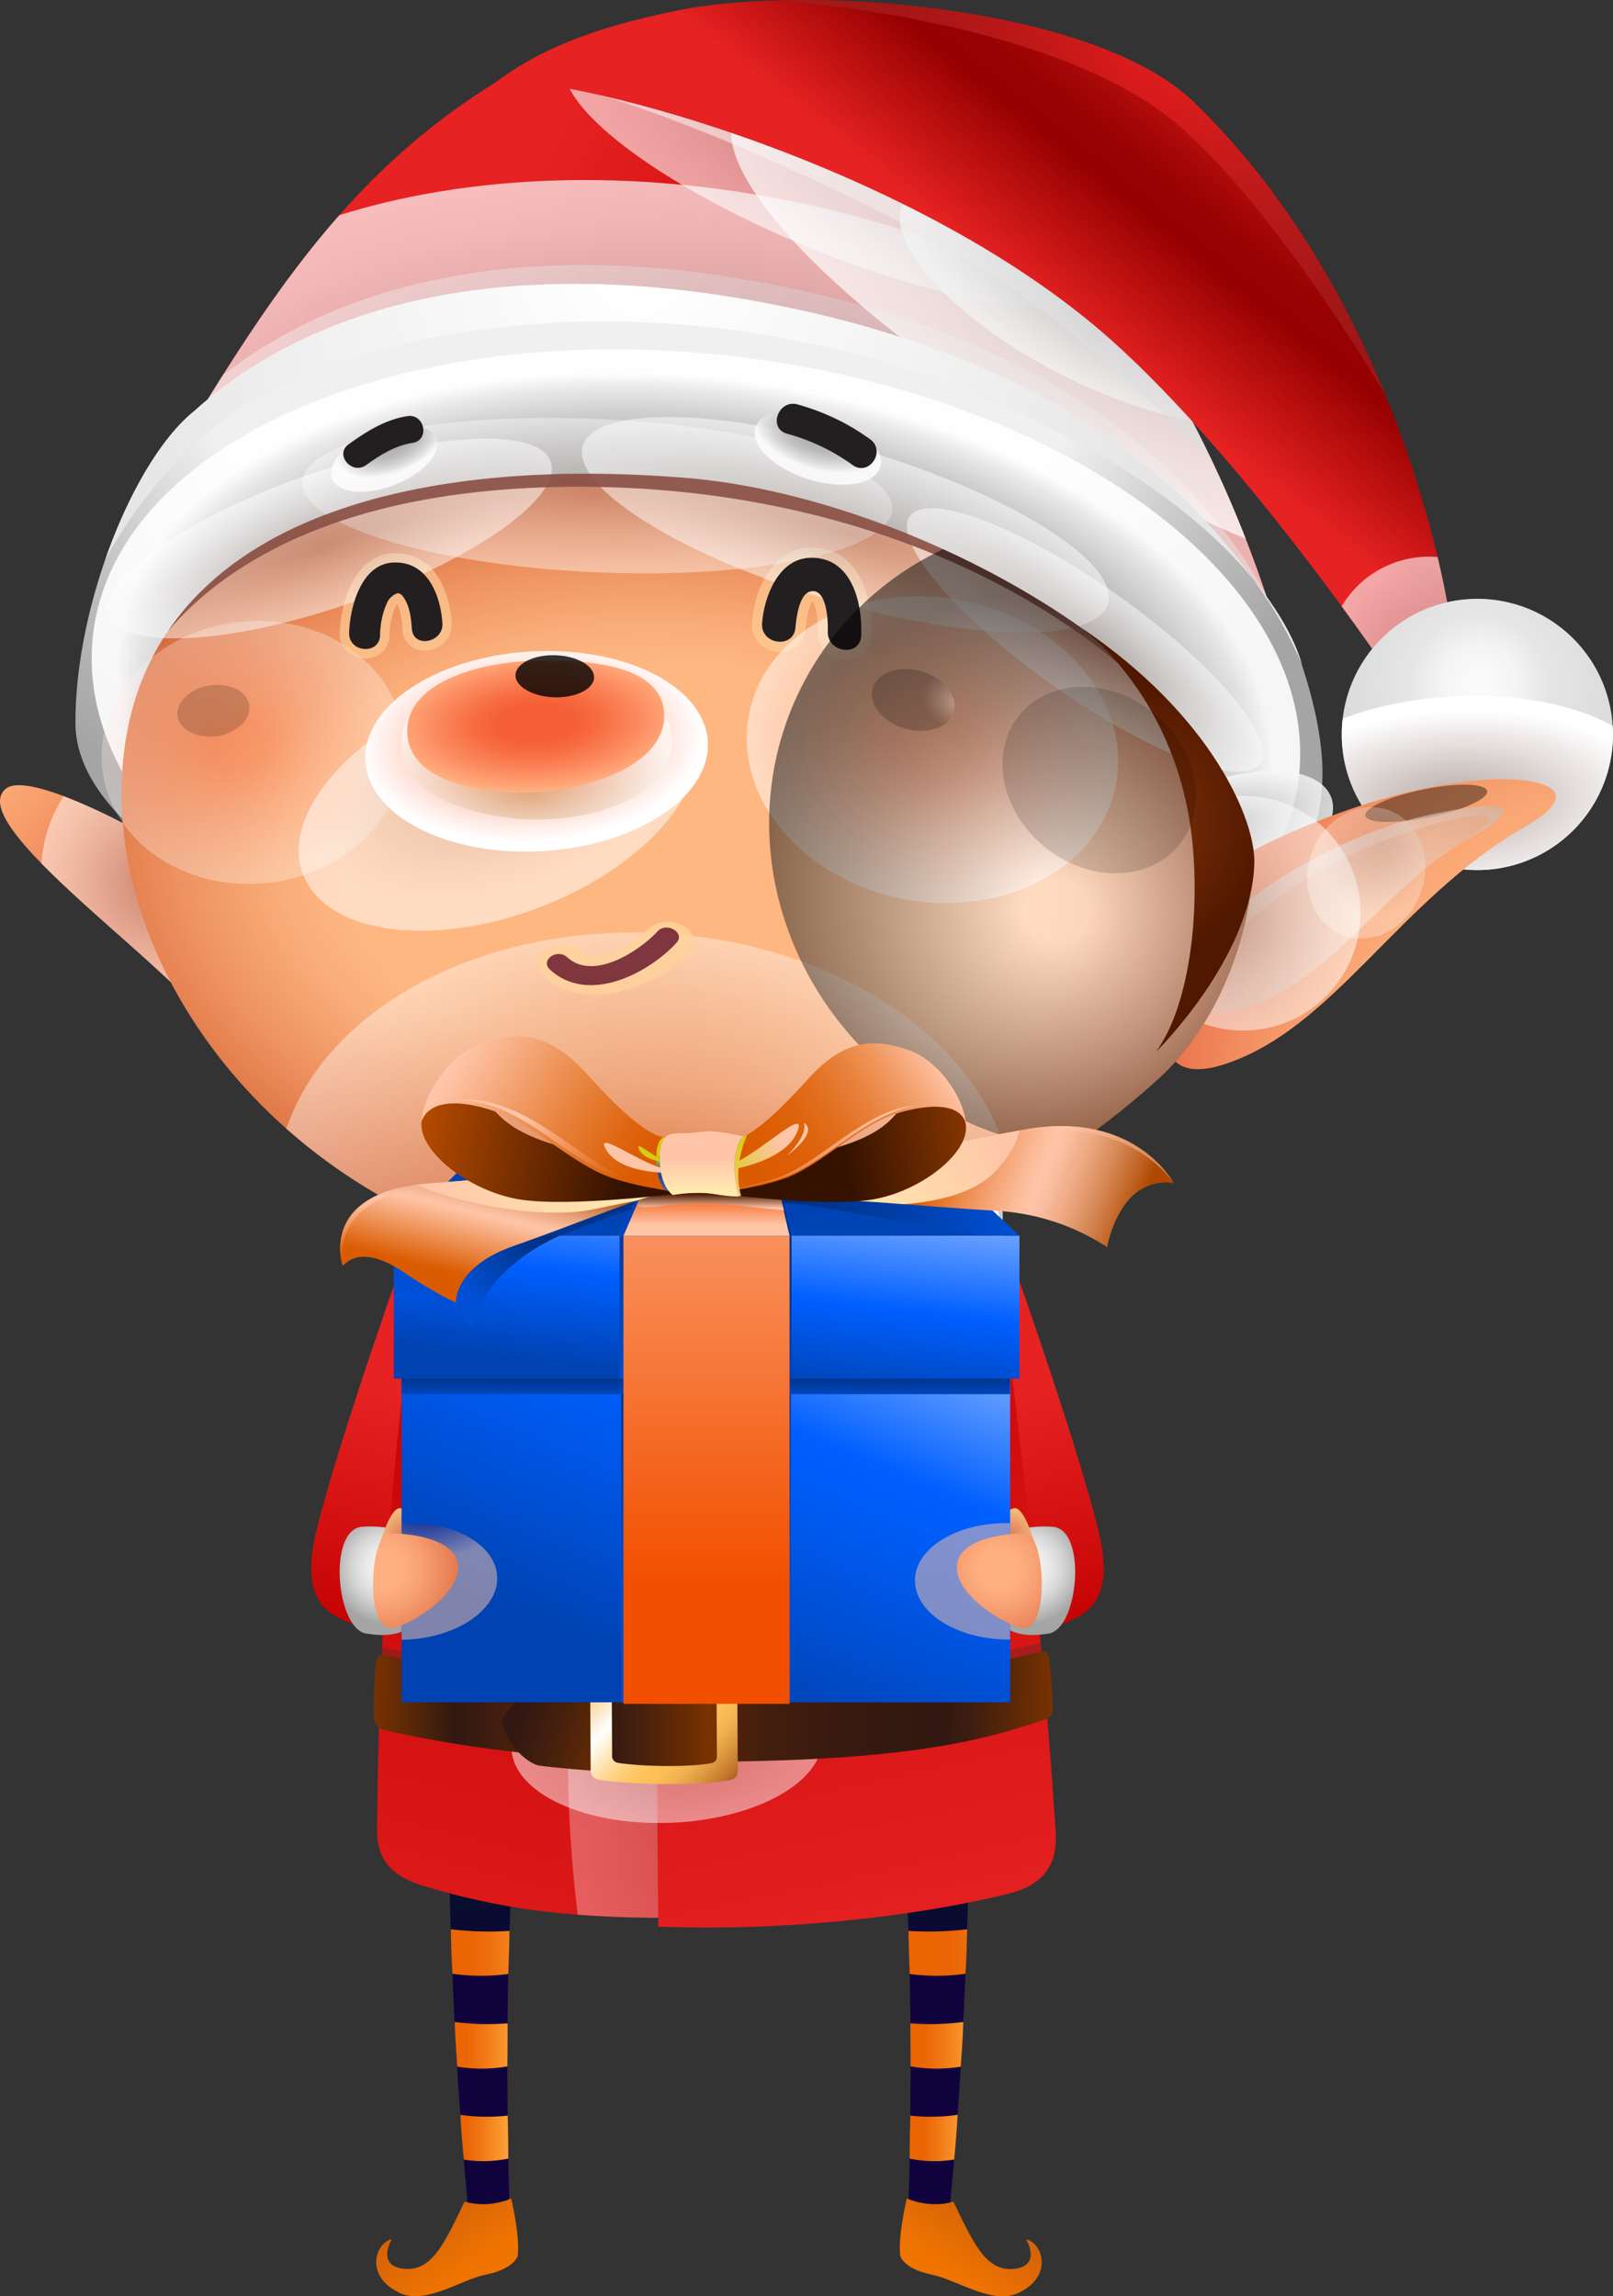 <svg xmlns="http://www.w3.org/2000/svg" xmlns:xlink="http://www.w3.org/1999/xlink" viewBox="0 0 595.4 847.49"><rect x="0" y="0" width="595.4" height="847.49" fill="#333333" stroke="none"/><defs><style>.cls-1{isolation:isolate;}.cls-2{fill:url(#linear-gradient);}.cls-3{fill:url(#linear-gradient-2);}.cls-4{fill:url(#linear-gradient-3);}.cls-5{fill:url(#linear-gradient-4);}.cls-6{fill:url(#linear-gradient-5);}.cls-7{fill:url(#linear-gradient-6);}.cls-8{fill:url(#linear-gradient-7);}.cls-9{fill:url(#linear-gradient-8);}.cls-10{fill:url(#linear-gradient-9);}.cls-11{fill:url(#linear-gradient-10);}.cls-12{fill:url(#linear-gradient-11);}.cls-13{fill:url(#linear-gradient-12);}.cls-14{fill:url(#radial-gradient);}.cls-15,.cls-19,.cls-29,.cls-42{opacity:0.7;}.cls-100,.cls-103,.cls-106,.cls-107,.cls-108,.cls-112,.cls-113,.cls-116,.cls-15,.cls-16,.cls-17,.cls-18,.cls-19,.cls-20,.cls-23,.cls-24,.cls-26,.cls-28,.cls-33,.cls-34,.cls-35,.cls-36,.cls-37,.cls-39,.cls-41,.cls-42,.cls-43,.cls-44,.cls-45,.cls-46,.cls-48,.cls-49,.cls-55,.cls-57,.cls-58,.cls-59,.cls-60,.cls-61,.cls-62,.cls-63,.cls-65,.cls-66,.cls-67,.cls-76,.cls-77,.cls-78,.cls-84,.cls-85,.cls-87,.cls-88,.cls-89,.cls-90,.cls-92,.cls-93,.cls-95,.cls-97{mix-blend-mode:multiply;}.cls-15{fill:url(#radial-gradient-2);}.cls-16,.cls-32,.cls-33,.cls-58,.cls-59{opacity:0.4;}.cls-16{fill:url(#radial-gradient-3);}.cls-17,.cls-26,.cls-44,.cls-46,.cls-56{opacity:0.6;}.cls-17{fill:url(#radial-gradient-4);}.cls-18,.cls-24,.cls-69,.cls-75,.cls-76,.cls-77,.cls-78{opacity:0.8;}.cls-18{fill:url(#radial-gradient-5);}.cls-19{fill:url(#radial-gradient-6);}.cls-20,.cls-35,.cls-36,.cls-43,.cls-45,.cls-49,.cls-57,.cls-60,.cls-61,.cls-62,.cls-65,.cls-67,.cls-70,.cls-87,.cls-88{opacity:0.5;}.cls-20{fill:url(#radial-gradient-7);}.cls-21{fill:url(#radial-gradient-8);}.cls-22{fill:url(#radial-gradient-9);}.cls-23,.cls-63{opacity:0.9;}.cls-23{fill:url(#radial-gradient-10);}.cls-24{fill:url(#radial-gradient-11);}.cls-25{fill:url(#linear-gradient-13);}.cls-26{fill:url(#radial-gradient-12);}.cls-27{fill:url(#radial-gradient-13);}.cls-28{fill:url(#radial-gradient-14);}.cls-29{fill:url(#radial-gradient-15);}.cls-30{fill:url(#radial-gradient-16);}.cls-31{fill:url(#radial-gradient-17);}.cls-32,.cls-69,.cls-70,.cls-72,.cls-73,.cls-74{mix-blend-mode:screen;}.cls-32{fill:url(#radial-gradient-18);}.cls-33{fill:url(#radial-gradient-19);}.cls-34,.cls-37,.cls-39,.cls-41,.cls-55{opacity:0.3;}.cls-34{fill:url(#radial-gradient-20);}.cls-35{fill:url(#radial-gradient-21);}.cls-36{fill:url(#radial-gradient-22);}.cls-37{fill:url(#radial-gradient-23);}.cls-38{fill:url(#linear-gradient-14);}.cls-39{fill:url(#radial-gradient-24);}.cls-40{fill:url(#linear-gradient-15);}.cls-41{fill:#303030;}.cls-42{fill:url(#radial-gradient-25);}.cls-43{fill:url(#radial-gradient-26);}.cls-44{fill:url(#radial-gradient-27);}.cls-45{fill:url(#radial-gradient-28);}.cls-46{fill:url(#radial-gradient-29);}.cls-47{fill:url(#radial-gradient-30);}.cls-48{fill:url(#radial-gradient-31);}.cls-49{fill:url(#radial-gradient-32);}.cls-50{fill:url(#radial-gradient-33);}.cls-51{fill:url(#linear-gradient-16);}.cls-52{fill:url(#linear-gradient-17);}.cls-53{fill:url(#linear-gradient-18);}.cls-54{fill:url(#linear-gradient-19);}.cls-55{fill:url(#radial-gradient-34);}.cls-56,.cls-75{fill:#ffd29b;}.cls-57{fill:url(#radial-gradient-35);}.cls-58{fill:url(#radial-gradient-36);}.cls-59{fill:url(#radial-gradient-37);}.cls-60{fill:url(#radial-gradient-38);}.cls-61{fill:url(#radial-gradient-39);}.cls-62{fill:url(#radial-gradient-40);}.cls-63{fill:#895046;}.cls-64{fill:#231f20;}.cls-65{fill:url(#radial-gradient-41);}.cls-66{fill:url(#radial-gradient-42);}.cls-67{fill:url(#radial-gradient-43);}.cls-68{fill:url(#radial-gradient-44);}.cls-69{fill:url(#radial-gradient-45);}.cls-70{fill:url(#radial-gradient-46);}.cls-71{fill:url(#radial-gradient-47);}.cls-72{opacity:0.2;fill:url(#radial-gradient-48);}.cls-73{opacity:0.15;fill:url(#radial-gradient-49);}.cls-74{opacity:0.17;fill:url(#radial-gradient-50);}.cls-76{fill:#5f1026;}.cls-77{fill:url(#radial-gradient-51);}.cls-78{fill:url(#radial-gradient-52);}.cls-79{fill:url(#radial-gradient-53);}.cls-80{fill:url(#radial-gradient-54);}.cls-81{fill:url(#radial-gradient-55);}.cls-82{fill:url(#radial-gradient-56);}.cls-83{fill:url(#linear-gradient-20);}.cls-84{fill:url(#linear-gradient-21);}.cls-85{fill:url(#linear-gradient-22);}.cls-86{fill:url(#linear-gradient-23);}.cls-87{fill:url(#radial-gradient-57);}.cls-88{fill:url(#radial-gradient-58);}.cls-89{fill:url(#linear-gradient-24);}.cls-90{fill:url(#linear-gradient-25);}.cls-91{fill:url(#linear-gradient-26);}.cls-92{fill:url(#linear-gradient-27);}.cls-93{fill:url(#linear-gradient-28);}.cls-94{fill:url(#linear-gradient-29);}.cls-95{fill:url(#linear-gradient-30);}.cls-96{fill:url(#linear-gradient-31);}.cls-97{fill:url(#linear-gradient-32);}.cls-98{fill:url(#linear-gradient-33);}.cls-99{fill:url(#linear-gradient-34);}.cls-100{fill:url(#linear-gradient-35);}.cls-101{fill:url(#linear-gradient-36);}.cls-102{fill:url(#linear-gradient-37);}.cls-103{fill:url(#linear-gradient-38);}.cls-104{fill:url(#linear-gradient-39);}.cls-105{fill:url(#linear-gradient-40);}.cls-106{fill:url(#linear-gradient-41);}.cls-107{fill:url(#linear-gradient-42);}.cls-108{fill:url(#linear-gradient-43);}.cls-109{fill:url(#linear-gradient-44);}.cls-110{fill:url(#linear-gradient-45);}.cls-111{fill:url(#linear-gradient-46);}.cls-112{fill:url(#linear-gradient-47);}.cls-113{fill:url(#linear-gradient-48);}.cls-114{fill:url(#linear-gradient-49);}.cls-115{fill:url(#linear-gradient-50);}.cls-116{fill:url(#linear-gradient-51);}.cls-117{fill:url(#linear-gradient-52);}.cls-118{fill:url(#linear-gradient-53);}.cls-119{fill:url(#radial-gradient-59);}.cls-120{fill:url(#radial-gradient-60);}</style><linearGradient id="linear-gradient" x1="687.12" y1="752.62" x2="663.3" y2="660.85" gradientUnits="userSpaceOnUse"><stop offset="0" stop-color="#c20000"/><stop offset="0.34" stop-color="#d00d0d"/><stop offset="1" stop-color="#e62222"/></linearGradient><linearGradient id="linear-gradient-2" x1="9392.36" y1="752.62" x2="9368.53" y2="660.85" gradientTransform="matrix(-1, 0, 0, 1, 9799.81, 0)" xlink:href="#linear-gradient"/><linearGradient id="linear-gradient-3" x1="463.58" y1="846.65" x2="463.58" y2="914.53" gradientUnits="userSpaceOnUse"><stop offset="0" stop-color="#05102b"/><stop offset="0.32" stop-color="#10033d"/></linearGradient><linearGradient id="linear-gradient-4" x1="454.71" y1="868.23" x2="487.8" y2="868.23" gradientUnits="userSpaceOnUse"><stop offset="0.19" stop-color="#eb6505"/><stop offset="0.4" stop-color="#ef710f"/><stop offset="0.78" stop-color="#f9922a"/><stop offset="1" stop-color="#ffa73b"/></linearGradient><linearGradient id="linear-gradient-5" x1="453.98" y1="902.48" x2="477.43" y2="902.48" gradientUnits="userSpaceOnUse"><stop offset="0.19" stop-color="#eb6505"/><stop offset="0.44" stop-color="#f07613"/><stop offset="0.95" stop-color="#fea338"/><stop offset="0.99" stop-color="#ffa73b"/></linearGradient><linearGradient id="linear-gradient-6" x1="454.57" y1="936.69" x2="476.3" y2="936.69" gradientUnits="userSpaceOnUse"><stop offset="0.19" stop-color="#eb6505"/><stop offset="0.47" stop-color="#f27b17"/><stop offset="0.92" stop-color="#ffa73b"/></linearGradient><linearGradient id="linear-gradient-7" x1="459.09" y1="985.63" x2="419.55" y2="928.48" gradientUnits="userSpaceOnUse"><stop offset="0" stop-color="#f07400"/><stop offset="1" stop-color="#a64416"/></linearGradient><linearGradient id="linear-gradient-8" x1="446.25" y1="846.65" x2="446.25" y2="914.53" gradientTransform="matrix(-1, 0, 0, 1, 1078.39, 0)" xlink:href="#linear-gradient-3"/><linearGradient id="linear-gradient-9" x1="626.93" y1="868.23" x2="677.39" y2="868.23" xlink:href="#linear-gradient-4"/><linearGradient id="linear-gradient-10" x1="622.62" y1="902.48" x2="647.24" y2="902.48" xlink:href="#linear-gradient-5"/><linearGradient id="linear-gradient-11" x1="623.06" y1="936.69" x2="645.08" y2="936.69" xlink:href="#linear-gradient-6"/><linearGradient id="linear-gradient-12" x1="442.21" y1="986.28" x2="402.68" y2="929.13" gradientTransform="matrix(-1, 0, 0, 1, 1078.39, 0)" xlink:href="#linear-gradient-7"/><radialGradient id="radial-gradient" cx="168.49" cy="263.44" r="237.41" gradientTransform="matrix(-1.03, -0.08, -0.08, 1, 845.9, 30.88)" gradientUnits="userSpaceOnUse"><stop offset="0" stop-color="#c20000"/><stop offset="0.76" stop-color="#e62222"/></radialGradient><radialGradient id="radial-gradient-2" cx="331.81" cy="616.99" r="115.93" gradientTransform="matrix(-2.05, -0.44, -0.28, 1.25, 1400.7, -257.87)" gradientUnits="userSpaceOnUse"><stop offset="0.66" stop-color="#d6d6d6"/><stop offset="0.72" stop-color="#e1e1e1"/><stop offset="0.89" stop-color="#f7f7f7"/><stop offset="1" stop-color="#fff"/></radialGradient><radialGradient id="radial-gradient-3" cx="213" cy="273.11" r="239.13" gradientTransform="matrix(-1.03, -0.08, -0.08, 1, 845.9, 30.88)" gradientUnits="userSpaceOnUse"><stop offset="0.06" stop-color="#d6d6d6"/><stop offset="1" stop-color="#fff"/></radialGradient><radialGradient id="radial-gradient-4" cx="513.93" cy="-1066.24" r="57.66" gradientTransform="matrix(-1.75, -0.72, -0.2, 0.47, 1279.59, 1083)" gradientUnits="userSpaceOnUse"><stop offset="0.06" stop-color="#d6d6d6"/><stop offset="0.65" stop-color="#f3f3f3"/><stop offset="1" stop-color="#fff"/></radialGradient><radialGradient id="radial-gradient-5" cx="649.7" cy="-952.67" r="57.66" gradientTransform="matrix(-1.22, -0.64, -0.25, 0.45, 1248.54, 1103.26)" gradientUnits="userSpaceOnUse"><stop offset="0.06" stop-color="#a0a0a0"/><stop offset="0.07" stop-color="#a1a1a1"/><stop offset="0.5" stop-color="#d4d4d4"/><stop offset="0.82" stop-color="#f3f3f3"/><stop offset="1" stop-color="#fff"/></radialGradient><radialGradient id="radial-gradient-6" cx="257.95" cy="-69.53" r="57.66" gradientTransform="matrix(-2.46, -1.46, -0.41, 0.66, 1305.73, 695.54)" gradientUnits="userSpaceOnUse"><stop offset="0.08" stop-color="#d6d6d6"/><stop offset="0.66" stop-color="#f3f3f3"/><stop offset="1" stop-color="#fff"/></radialGradient><radialGradient id="radial-gradient-7" cx="66.47" cy="241.86" r="241.06" gradientTransform="matrix(-1.03, -0.08, -0.08, 1, 845.9, 30.88)" gradientUnits="userSpaceOnUse"><stop offset="0.06" stop-color="#d6d6d6"/><stop offset="0.65" stop-color="#f3f3f3"/><stop offset="1" stop-color="#fff"/></radialGradient><radialGradient id="radial-gradient-8" cx="591.16" cy="216.21" r="285.51" gradientTransform="translate(-49.61 -41.97) rotate(4.65)" gradientUnits="userSpaceOnUse"><stop offset="0.63" stop-color="#f0f0f0"/><stop offset="0.87" stop-color="#bcbcbc"/><stop offset="1" stop-color="#a5a5a5"/></radialGradient><radialGradient id="radial-gradient-9" cx="592.97" cy="237.31" r="204.63" gradientTransform="translate(-49.61 -41.97) rotate(4.65)" gradientUnits="userSpaceOnUse"><stop offset="0.05" stop-color="#fff"/><stop offset="1" stop-color="#e6e6e6"/></radialGradient><radialGradient id="radial-gradient-10" cx="474.49" cy="242.07" r="92.48" gradientTransform="matrix(2.3, 0.28, -0.16, 1.33, -510.04, -43.76)" gradientUnits="userSpaceOnUse"><stop offset="0.68" stop-color="#a0a0a0"/><stop offset="0.74" stop-color="#a5a5a5"/><stop offset="0.81" stop-color="#b3b3b3"/><stop offset="0.88" stop-color="#c9c9c9"/><stop offset="0.96" stop-color="#e9e9e9"/><stop offset="1" stop-color="#fff"/></radialGradient><radialGradient id="radial-gradient-11" cx="581.59" cy="58.62" r="48.18" gradientTransform="matrix(0.81, -0.3, 0.15, 0.4, 259.57, 604.3)" xlink:href="#radial-gradient-5"/><linearGradient id="linear-gradient-13" x1="93.06" y1="151.48" x2="151.18" y2="237.13" gradientTransform="matrix(-1, -0.08, -0.08, 1, 834.44, 29.64)" gradientUnits="userSpaceOnUse"><stop offset="0" stop-color="#e62222"/><stop offset="0.06" stop-color="#d51b1b"/><stop offset="0.17" stop-color="#b90f0f"/><stop offset="0.28" stop-color="#a50707"/><stop offset="0.39" stop-color="#990202"/><stop offset="0.51" stop-color="#950000"/><stop offset="0.65" stop-color="#ad0a0a"/><stop offset="1" stop-color="#e62222"/></linearGradient><radialGradient id="radial-gradient-12" cx="896.02" cy="361.4" r="36.28" gradientTransform="translate(-49.61 -41.97) rotate(4.65)" gradientUnits="userSpaceOnUse"><stop offset="0.22" stop-color="#d6d6d6"/><stop offset="0.55" stop-color="#e4e4e4"/><stop offset="1" stop-color="#fff"/></radialGradient><radialGradient id="radial-gradient-13" cx="-95.7" cy="939.76" r="94.77" gradientTransform="matrix(-0.74, -0.06, -0.06, 0.74, 817.67, -301.24)" gradientUnits="userSpaceOnUse"><stop offset="0.06" stop-color="#fafafa"/><stop offset="0.2" stop-color="#f4f4f4"/><stop offset="0.36" stop-color="#e6e6e6"/><stop offset="0.72" stop-color="#dbdbdb"/><stop offset="0.9" stop-color="#e0e0e0"/><stop offset="1" stop-color="#e6e6e6"/></radialGradient><radialGradient id="radial-gradient-14" cx="600.5" cy="-624.7" r="32.89" gradientTransform="matrix(2.18, -0.1, 0.05, 1.02, -454.14, 1140.8)" gradientUnits="userSpaceOnUse"><stop offset="0.09" stop-color="#beb0ab"/><stop offset="0.9" stop-color="#f8f6f6"/><stop offset="1" stop-color="#fff"/></radialGradient><radialGradient id="radial-gradient-15" cx="119.63" cy="155.68" r="110.1" gradientTransform="matrix(-1.03, -0.08, -0.08, 1, 845.9, 30.88)" gradientUnits="userSpaceOnUse"><stop offset="0.06" stop-color="#e62020"/><stop offset="0.58" stop-color="#be1f1f"/><stop offset="1" stop-color="#a21f1f"/></radialGradient><radialGradient id="radial-gradient-16" cx="351.61" cy="373.61" r="79.18" gradientTransform="translate(-151.82 62.04) scale(1.43 1.11)" gradientUnits="userSpaceOnUse"><stop offset="0.13" stop-color="#e66841"/><stop offset="0.46" stop-color="#f39162"/><stop offset="0.74" stop-color="#fcad79"/><stop offset="0.9" stop-color="#ffb782"/></radialGradient><radialGradient id="radial-gradient-17" cx="1106.49" cy="467.47" r="189.23" gradientTransform="translate(-104.59 -124.01) rotate(11.25)" gradientUnits="userSpaceOnUse"><stop offset="0.32" stop-color="#ffb782"/><stop offset="0.45" stop-color="#feb27e"/><stop offset="0.61" stop-color="#f9a573"/><stop offset="0.77" stop-color="#f28e60"/><stop offset="0.94" stop-color="#e86e46"/><stop offset="0.97" stop-color="#e66841"/></radialGradient><radialGradient id="radial-gradient-18" cx="4983.37" cy="-10805.98" r="50.15" gradientTransform="matrix(0.45, -0.09, 0.02, 0.1, -1193.42, 2005.13)" gradientUnits="userSpaceOnUse"><stop offset="0.25" stop-color="#fff"/><stop offset="0.34" stop-color="#e6e6e6"/><stop offset="0.55" stop-color="#a4a4a4"/><stop offset="0.84" stop-color="#3d3d3d"/><stop offset="1"/></radialGradient><radialGradient id="radial-gradient-19" cx="1080.5" cy="615.17" r="80.26" gradientTransform="translate(9.57 -190.86) rotate(11.25) scale(0.84)" gradientUnits="userSpaceOnUse"><stop offset="0" stop-color="#fff"/><stop offset="0.21" stop-color="#f4f1f0"/><stop offset="0.62" stop-color="#d6ceca"/><stop offset="0.91" stop-color="#beb0ab"/></radialGradient><radialGradient id="radial-gradient-20" cx="1079.07" cy="604.56" r="92.99" xlink:href="#radial-gradient-19"/><radialGradient id="radial-gradient-21" cx="895.74" cy="-145.58" r="32.89" gradientTransform="matrix(1.31, -0.07, 0.07, 1.31, -422.03, 741.7)" gradientUnits="userSpaceOnUse"><stop offset="0.04" stop-color="#beb0ab"/><stop offset="0.12" stop-color="#c5b9b5"/><stop offset="0.51" stop-color="#e5dfdd"/><stop offset="0.81" stop-color="#f8f6f6"/><stop offset="1" stop-color="#fff"/></radialGradient><radialGradient id="radial-gradient-22" cx="488.57" cy="-234.34" r="32.89" gradientTransform="matrix(1.22, -0.07, 0.08, 1.45, -236.37, 846.12)" xlink:href="#radial-gradient-21"/><radialGradient id="radial-gradient-23" cx="1606.73" cy="273.7" r="32.89" gradientTransform="matrix(0.62, 0.21, -0.25, 0.7, -131.37, -68.28)" gradientUnits="userSpaceOnUse"><stop offset="0.04" stop-color="#beb0ab"/><stop offset="0.31" stop-color="#cdc3bf"/><stop offset="0.87" stop-color="#f5f3f2"/><stop offset="1" stop-color="#fff"/></radialGradient><linearGradient id="linear-gradient-14" x1="516.42" y1="637.48" x2="442.45" y2="931.92" gradientUnits="userSpaceOnUse"><stop offset="0" stop-color="#c20000"/><stop offset="1" stop-color="#e62222"/></linearGradient><radialGradient id="radial-gradient-24" cx="1012.57" cy="-2126.14" r="48.17" gradientTransform="matrix(0.03, -2.81, 0.71, 0.06, 2014.57, 3774.14)" xlink:href="#radial-gradient-6"/><linearGradient id="linear-gradient-15" x1="557.23" y1="569.15" x2="624.18" y2="876.51" xlink:href="#linear-gradient-14"/><radialGradient id="radial-gradient-25" cx="318.19" cy="-1016.73" r="48.18" gradientTransform="matrix(0.99, -1.32, 0.46, 0.44, 713.91, 1538)" xlink:href="#radial-gradient-6"/><radialGradient id="radial-gradient-26" cx="48.3" cy="1833.41" r="48.18" gradientTransform="matrix(1.19, -0.01, -0.03, 0.61, 534.29, -324.07)" gradientUnits="userSpaceOnUse"><stop offset="0.16" stop-color="#d6d6d6"/><stop offset="1" stop-color="#fff"/></radialGradient><radialGradient id="radial-gradient-27" cx="231.65" cy="-3574.68" r="48.17" gradientTransform="matrix(-0.85, -0.9, 0.27, -0.33, 1777.49, -309.63)" xlink:href="#radial-gradient-6"/><radialGradient id="radial-gradient-28" cx="139.46" cy="-3082.91" r="48.18" gradientTransform="matrix(-0.54, -1.17, 0.35, -0.21, 1664.17, 186.88)" xlink:href="#radial-gradient-6"/><radialGradient id="radial-gradient-29" cx="216.92" cy="-736.76" r="48.18" gradientTransform="matrix(0.61, -1.13, 0.34, 0.24, 586.79, 1084.18)" xlink:href="#radial-gradient-6"/><radialGradient id="radial-gradient-30" cx="542.06" cy="579.68" r="242.65" gradientTransform="translate(60.72 -5.49) scale(0.88 0.99)" gradientUnits="userSpaceOnUse"><stop offset="0.16" stop-color="#a5a5a5"/><stop offset="0.54" stop-color="#cacaca"/><stop offset="0.76" stop-color="#e1e1e1"/></radialGradient><radialGradient id="radial-gradient-31" cx="800.7" cy="-1435.9" r="48.17" gradientTransform="matrix(2.27, 0.11, -0.06, 1.57, -1354.21, 2772.75)" gradientUnits="userSpaceOnUse"><stop offset="0.06" stop-color="#a0a0a0"/><stop offset="0.23" stop-color="#aaa"/><stop offset="0.51" stop-color="#c4c4c4"/><stop offset="0.87" stop-color="#efefef"/><stop offset="1" stop-color="#fff"/></radialGradient><radialGradient id="radial-gradient-32" cx="542.59" cy="574.29" r="144.05" gradientTransform="translate(48.81 6.56) scale(0.9 1.02)" gradientUnits="userSpaceOnUse"><stop offset="0.39" stop-color="#712e18"/><stop offset="0.44" stop-color="#773621"/><stop offset="0.54" stop-color="#864d3a"/><stop offset="0.65" stop-color="#9f7263"/><stop offset="0.79" stop-color="#c2a59c"/><stop offset="0.94" stop-color="#eee6e3"/><stop offset="1" stop-color="#fff"/></radialGradient><radialGradient id="radial-gradient-33" cx="624.34" cy="1024.36" r="258.6" gradientTransform="matrix(1, 0.08, -0.05, 0.62, -35.12, -214.01)" gradientUnits="userSpaceOnUse"><stop offset="0.48" stop-color="#ffb782"/><stop offset="0.57" stop-color="#faae79"/><stop offset="0.71" stop-color="#ee9462"/><stop offset="0.85" stop-color="#df7544"/><stop offset="0.99" stop-color="#bc4e2c"/></radialGradient><linearGradient id="linear-gradient-16" x1="445.64" y1="754.67" x2="701.28" y2="754.67" gradientTransform="matrix(0.98, 0, -0.02, 1.02, 2.4, 5.23)" gradientUnits="userSpaceOnUse"><stop offset="0" stop-color="#783200"/><stop offset="0.03" stop-color="#682c04"/><stop offset="0.1" stop-color="#3e1d0f"/><stop offset="0.12" stop-color="#321812"/><stop offset="0.17" stop-color="#3e1c0f"/><stop offset="0.27" stop-color="#5c2807"/><stop offset="0.35" stop-color="#783200"/><stop offset="0.39" stop-color="#6d2e03"/><stop offset="0.49" stop-color="#53240a"/><stop offset="0.6" stop-color="#411d0e"/><stop offset="0.72" stop-color="#361911"/><stop offset="0.84" stop-color="#321812"/><stop offset="0.88" stop-color="#3e1d0f"/><stop offset="0.95" stop-color="#5f2906"/><stop offset="1" stop-color="#783200"/></linearGradient><linearGradient id="linear-gradient-17" x1="498.98" y1="758.42" x2="542.08" y2="771.54" gradientTransform="matrix(0.98, 0, -0.02, 1.02, 4.18, 7.29)" gradientUnits="userSpaceOnUse"><stop offset="0" stop-color="#321812"/><stop offset="0.36" stop-color="#48200c"/><stop offset="1" stop-color="#783200"/></linearGradient><linearGradient id="linear-gradient-18" x1="553.5" y1="810.47" x2="504.01" y2="763.67" gradientTransform="matrix(1, 0.01, 0, 1, 1.37, -4.17)" gradientUnits="userSpaceOnUse"><stop offset="0" stop-color="#9e4b14"/><stop offset="0.01" stop-color="#a14f16"/><stop offset="0.1" stop-color="#c2782e"/><stop offset="0.19" stop-color="#dd9941"/><stop offset="0.27" stop-color="#f0b04f"/><stop offset="0.35" stop-color="#fbbe57"/><stop offset="0.42" stop-color="#ffc35a"/><stop offset="0.46" stop-color="#ffc664"/><stop offset="0.52" stop-color="#ffd07d"/><stop offset="0.6" stop-color="#ffdfa7"/><stop offset="0.69" stop-color="#fff4e1"/><stop offset="0.74" stop-color="#fff"/><stop offset="1" stop-color="#f4bb5a"/></linearGradient><linearGradient id="linear-gradient-19" x1="1048.47" y1="4343.1" x2="1228.13" y2="4343.1" gradientTransform="matrix(0.22, 0, 0, 0.22, 277.93, -183.73)" xlink:href="#linear-gradient-17"/><radialGradient id="radial-gradient-34" cx="748.45" cy="411.05" r="49.96" gradientTransform="matrix(1.11, -0.12, 0.1, 0.96, -497.06, 118.09)" gradientUnits="userSpaceOnUse"><stop offset="0.17" stop-color="#ff8764"/><stop offset="0.46" stop-color="#ffb59f"/><stop offset="0.83" stop-color="#ffeae4"/><stop offset="1" stop-color="#fff"/></radialGradient><radialGradient id="radial-gradient-35" cx="574.56" cy="503.86" r="49.96" gradientTransform="matrix(1.36, 0.26, -0.21, 1.1, -43.97, -279)" xlink:href="#radial-gradient-34"/><radialGradient id="radial-gradient-36" cx="750.2" cy="118.07" r="32.89" gradientTransform="matrix(3.31, 0.15, -0.04, 0.86, -1972.6, 115.8)" xlink:href="#radial-gradient-21"/><radialGradient id="radial-gradient-37" cx="857.13" cy="-440.81" r="32.89" gradientTransform="matrix(4.14, 0.19, -0.14, 2.99, -3081.89, 1743.79)" gradientUnits="userSpaceOnUse"><stop offset="0.04" stop-color="#c3552d"/><stop offset="0.16" stop-color="#c86440"/><stop offset="0.4" stop-color="#d78d72"/><stop offset="0.75" stop-color="#edcdc1"/><stop offset="1" stop-color="#fff"/></radialGradient><radialGradient id="radial-gradient-38" cx="857.58" cy="72.17" r="32.89" gradientTransform="matrix(2.95, 0.89, -0.25, 0.82, -1910.88, -477.77)" xlink:href="#radial-gradient-21"/><radialGradient id="radial-gradient-39" cx="1043.68" cy="224.21" r="32.89" gradientTransform="matrix(1.97, 1.39, -0.36, 0.51, -1284.65, -1179.32)" xlink:href="#radial-gradient-21"/><radialGradient id="radial-gradient-40" cx="585.37" cy="291.43" r="32.89" gradientTransform="matrix(2.47, -0.86, 0.25, 0.72, -1112.69, 642.84)" xlink:href="#radial-gradient-21"/><radialGradient id="radial-gradient-41" cx="1416.02" cy="1725.88" r="82.62" gradientTransform="matrix(-0.17, -0.46, 0.83, -0.32, -719.11, 1636.91)" xlink:href="#radial-gradient-21"/><radialGradient id="radial-gradient-42" cx="743.97" cy="-91.08" r="34.12" gradientTransform="matrix(1.85, -0.11, 0.06, 1.08, -888.31, 601.53)" xlink:href="#radial-gradient-34"/><radialGradient id="radial-gradient-43" cx="835.89" cy="-1257.69" r="57.38" gradientTransform="matrix(1.05, 0.04, -0.02, 0.54, -422.03, 1086.22)" gradientUnits="userSpaceOnUse"><stop offset="0.04" stop-color="#ca9a61"/><stop offset="0.49" stop-color="#e6ceb3"/><stop offset="0.84" stop-color="#f8f1ea"/><stop offset="1" stop-color="#fff"/></radialGradient><radialGradient id="radial-gradient-44" cx="746.61" cy="-1043.73" r="59.98" gradientTransform="matrix(1, -0.05, 0.02, 0.48, -241.64, 952.69)" gradientUnits="userSpaceOnUse"><stop offset="0.23" stop-color="#f55f35"/><stop offset="0.38" stop-color="#f76b41"/><stop offset="0.64" stop-color="#fc8c60"/><stop offset="0.78" stop-color="#ffa073"/><stop offset="0.78" stop-color="#ffa073"/><stop offset="0.91" stop-color="#ffb684"/><stop offset="1" stop-color="#ffbe8a"/></radialGradient><radialGradient id="radial-gradient-45" cx="2040.61" cy="-10083.92" r="52.01" gradientTransform="matrix(0.28, 0.01, 0, 0.15, -127.39, 1882.97)" gradientUnits="userSpaceOnUse"><stop offset="0.25" stop-color="#fff"/><stop offset="0.41" stop-color="#bdbdbd"/><stop offset="0.63" stop-color="#6d6d6d"/><stop offset="0.8" stop-color="#323232"/><stop offset="0.93" stop-color="#0e0e0e"/><stop offset="1"/></radialGradient><radialGradient id="radial-gradient-46" cx="2716.54" cy="-16352.22" r="50.14" gradientTransform="matrix(2.18, 1.06, -1.01, 2.08, -21761.89, 31616.64)" gradientUnits="userSpaceOnUse"><stop offset="0.1" stop-color="#fff"/><stop offset="0.27" stop-color="#cacaca"/><stop offset="0.63" stop-color="#5e5e5e"/><stop offset="0.88" stop-color="#1a1a1a"/><stop offset="1"/></radialGradient><radialGradient id="radial-gradient-47" cx="787.61" cy="431.15" r="52.55" gradientTransform="translate(-49.61 -41.97) rotate(4.65)" gradientUnits="userSpaceOnUse"><stop offset="0" stop-color="#90380d"/><stop offset="0.55" stop-color="#6a2505"/><stop offset="1" stop-color="#501800"/></radialGradient><radialGradient id="radial-gradient-48" cx="7271.12" cy="-7534.19" r="76.12" gradientTransform="matrix(0.2, 0.06, -0.04, 0.14, -1113.77, 1025.5)" xlink:href="#radial-gradient-45"/><radialGradient id="radial-gradient-49" cx="3243.06" cy="-15497.69" r="50.14" gradientTransform="matrix(0.59, 0.48, -0.4, 0.49, -7402.21, 6564.46)" xlink:href="#radial-gradient-45"/><radialGradient id="radial-gradient-50" cx="-2326.16" cy="-9646.86" r="76.13" gradientTransform="matrix(0.17, -0.03, 0.02, 0.12, 945.54, 1531.51)" xlink:href="#radial-gradient-45"/><radialGradient id="radial-gradient-51" cx="1537.51" cy="968.9" r="48.18" gradientTransform="matrix(0.48, 0.15, -0.08, 0.24, -72.55, -154.51)" gradientUnits="userSpaceOnUse"><stop offset="0.06" stop-color="#a0a0a0"/><stop offset="0.24" stop-color="#a4a4a4"/><stop offset="0.44" stop-color="#b1b1b1"/><stop offset="0.64" stop-color="#c7c7c7"/><stop offset="0.85" stop-color="#e5e5e5"/><stop offset="1" stop-color="#fff"/></radialGradient><radialGradient id="radial-gradient-52" cx="-172.24" cy="1822.56" r="48.18" gradientTransform="matrix(0.4, -0.15, 0.08, 0.2, 353.55, -78.43)" xlink:href="#radial-gradient-51"/><radialGradient id="radial-gradient-53" cx="12717.64" cy="726.07" r="20.94" gradientTransform="matrix(-1, 0, 0, 1, 13383.2, 0)" gradientUnits="userSpaceOnUse"><stop offset="0.22" stop-color="#f0f0f0"/><stop offset="0.38" stop-color="#e9e9e9"/><stop offset="0.6" stop-color="#d7d7d7"/><stop offset="0.86" stop-color="#b8b8b8"/><stop offset="1" stop-color="#a5a5a5"/></radialGradient><radialGradient id="radial-gradient-54" cx="658.59" cy="714.67" r="12.78" gradientUnits="userSpaceOnUse"><stop offset="0.11" stop-color="#df805e"/><stop offset="0.38" stop-color="#e79567"/><stop offset="0.93" stop-color="#fcca7d"/><stop offset="1" stop-color="#ffd280"/></radialGradient><radialGradient id="radial-gradient-55" cx="4012.4" cy="726.07" r="20.94" gradientTransform="translate(-3583.39)" xlink:href="#radial-gradient-53"/><radialGradient id="radial-gradient-56" cx="9413.98" cy="714.67" r="12.78" gradientTransform="matrix(-1, 0, 0, 1, 9849.92, 0)" xlink:href="#radial-gradient-54"/><linearGradient id="linear-gradient-20" x1="260.84" y1="446.43" x2="260.84" y2="658.75" gradientUnits="userSpaceOnUse"><stop offset="0" stop-color="#0042b2"/><stop offset="0.27" stop-color="#0052db"/><stop offset="0.42" stop-color="#0057ea"/><stop offset="0.59" stop-color="#005fff"/><stop offset="0.73" stop-color="#3376ff"/><stop offset="0.84" stop-color="#5887ff"/><stop offset="0.94" stop-color="#7091ff"/><stop offset="1" stop-color="#7895ff"/></linearGradient><linearGradient id="linear-gradient-21" x1="482.51" y1="564.4" x2="482.51" y2="724.77" gradientUnits="userSpaceOnUse"><stop offset="0" stop-color="#002e7b"/><stop offset="1" stop-color="#004fd4"/></linearGradient><linearGradient id="linear-gradient-22" x1="575.07" y1="589.05" x2="660.42" y2="589.75" xlink:href="#linear-gradient-21"/><linearGradient id="linear-gradient-23" x1="239.47" y1="616.39" x2="341.28" y2="374.32" gradientUnits="userSpaceOnUse"><stop offset="0" stop-color="#0042b2"/><stop offset="0.07" stop-color="#0048c1"/><stop offset="0.28" stop-color="#0059ee"/><stop offset="0.39" stop-color="#005fff"/><stop offset="0.76" stop-color="#deeaff"/></linearGradient><radialGradient id="radial-gradient-57" cx="-13824.93" cy="-5010.79" r="130.49" gradientTransform="matrix(0.26, 0, 0, 0.16, 4259.22, 1612.72)" gradientUnits="userSpaceOnUse"><stop offset="0.25" stop-color="#1b1871"/><stop offset="0.39" stop-color="#40347a"/><stop offset="0.7" stop-color="#9e7b91"/><stop offset="1" stop-color="#ffc5a8"/></radialGradient><radialGradient id="radial-gradient-58" cx="-13852.82" cy="-6908.86" r="130.51" gradientTransform="matrix(0.26, -0.01, 0.01, 0.16, 4113.36, 1668.98)" xlink:href="#radial-gradient-57"/><linearGradient id="linear-gradient-24" x1="260.57" y1="584.04" x2="260.57" y2="353.45" gradientUnits="userSpaceOnUse"><stop offset="0" stop-color="#004ccd"/><stop offset="0.41" stop-color="#002b73"/><stop offset="0.68" stop-color="#0045ba"/><stop offset="0.9" stop-color="#0058ec"/><stop offset="1" stop-color="#005fff"/></linearGradient><linearGradient id="linear-gradient-25" x1="260.55" y1="492.78" x2="260.55" y2="524.29" xlink:href="#linear-gradient-24"/><linearGradient id="linear-gradient-26" x1="257.66" y1="509.46" x2="272.61" y2="382.37" gradientUnits="userSpaceOnUse"><stop offset="0" stop-color="#0042b2"/><stop offset="0.27" stop-color="#005fff"/><stop offset="0.8" stop-color="#deeaff"/></linearGradient><linearGradient id="linear-gradient-27" x1="476.72" y1="591.3" x2="450.94" y2="616.32" xlink:href="#linear-gradient-21"/><linearGradient id="linear-gradient-28" x1="277.55" y1="451.06" x2="240.86" y2="518.37" xlink:href="#linear-gradient-21"/><linearGradient id="linear-gradient-29" x1="260.79" y1="583.41" x2="260.79" y2="352.05" gradientUnits="userSpaceOnUse"><stop offset="0" stop-color="#f25000"/><stop offset="1" stop-color="#ffc5a8"/></linearGradient><linearGradient id="linear-gradient-30" x1="288.05" y1="426.98" x2="224.24" y2="482.69" xlink:href="#linear-gradient-21"/><linearGradient id="linear-gradient-31" x1="260.79" y1="439.49" x2="260.79" y2="452.1" xlink:href="#linear-gradient-29"/><linearGradient id="linear-gradient-32" x1="548.39" y1="588.21" x2="548.39" y2="593.57" gradientUnits="userSpaceOnUse"><stop offset="0" stop-color="#4a1900"/><stop offset="1" stop-color="#ffc5a8"/></linearGradient><linearGradient id="linear-gradient-33" x1="630.44" y1="574.56" x2="703.73" y2="602.48" gradientUnits="userSpaceOnUse"><stop offset="0" stop-color="#db5b00"/><stop offset="0.16" stop-color="#e9833f"/><stop offset="0.33" stop-color="#f5a678"/><stop offset="0.45" stop-color="#fcbd9b"/><stop offset="0.51" stop-color="#ffc5a8"/><stop offset="0.57" stop-color="#fabd9e"/><stop offset="0.67" stop-color="#eda982"/><stop offset="0.8" stop-color="#d78856"/><stop offset="0.95" stop-color="#ba5a18"/><stop offset="1" stop-color="#ae4800"/></linearGradient><linearGradient id="linear-gradient-34" x1="628.71" y1="579.64" x2="736.02" y2="570.04" gradientUnits="userSpaceOnUse"><stop offset="0" stop-color="#db5b00"/><stop offset="0.15" stop-color="#e9833f"/><stop offset="0.3" stop-color="#f5a678"/><stop offset="0.41" stop-color="#fcbd9b"/><stop offset="0.47" stop-color="#ffc5a8"/><stop offset="0.53" stop-color="#fabd9e"/><stop offset="0.64" stop-color="#eda982"/><stop offset="0.78" stop-color="#d78856"/><stop offset="0.94" stop-color="#ba5a18"/><stop offset="1" stop-color="#ae4800"/></linearGradient><linearGradient id="linear-gradient-35" x1="595.75" y1="589" x2="656.19" y2="567.76" gradientUnits="userSpaceOnUse"><stop offset="0" stop-color="#ffebb0"/><stop offset="1" stop-color="#ffc5a8"/></linearGradient><linearGradient id="linear-gradient-36" x1="706.88" y1="1086.39" x2="714.67" y2="1027.98" gradientTransform="matrix(1.05, 0.16, -0.2, 0.69, -59.59, -242.32)" gradientUnits="userSpaceOnUse"><stop offset="0" stop-color="#db5b00"/><stop offset="0.49" stop-color="#fbb995"/><stop offset="0.55" stop-color="#ffc5a8"/><stop offset="0.6" stop-color="#fabd9e"/><stop offset="0.69" stop-color="#eda982"/><stop offset="0.81" stop-color="#d78856"/><stop offset="0.95" stop-color="#ba5a18"/><stop offset="1" stop-color="#ae4800"/></linearGradient><linearGradient id="linear-gradient-37" x1="466.57" y1="618.83" x2="473.26" y2="568.62" xlink:href="#linear-gradient-34"/><linearGradient id="linear-gradient-38" x1="525.42" y1="589.46" x2="439.38" y2="584.16" xlink:href="#linear-gradient-35"/><linearGradient id="linear-gradient-39" x1="516.86" y1="578.65" x2="418.71" y2="560.62" gradientUnits="userSpaceOnUse"><stop offset="0" stop-color="#351200"/><stop offset="1" stop-color="#db5b00"/></linearGradient><linearGradient id="linear-gradient-40" x1="519.54" y1="582.43" x2="454.51" y2="540.08" gradientUnits="userSpaceOnUse"><stop offset="0" stop-color="#db5b00"/><stop offset="0.14" stop-color="#de6510"/><stop offset="0.4" stop-color="#e77f38"/><stop offset="0.76" stop-color="#f5a87a"/><stop offset="1" stop-color="#ffc5a8"/></linearGradient><linearGradient id="linear-gradient-41" x1="531.76" y1="574.22" x2="530.08" y2="602.18" gradientUnits="userSpaceOnUse"><stop offset="0" stop-color="#d6cc13"/><stop offset="0.27" stop-color="#1046a2"/><stop offset="1" stop-color="#ffc5a8"/></linearGradient><linearGradient id="linear-gradient-42" x1="9937.81" y1="4425.29" x2="9945.3" y2="4402.62" gradientTransform="matrix(-0.07, -1, 1, -0.07, -3142.92, 10817.38)" gradientUnits="userSpaceOnUse"><stop offset="0" stop-color="#d6cc13"/><stop offset="1" stop-color="#ffc5a8"/></linearGradient><linearGradient id="linear-gradient-43" x1="9777.29" y1="4474.55" x2="9780.6" y2="4464.52" gradientTransform="matrix(0.03, -1, 1, 0.03, -4272.9, 10195.33)" xlink:href="#linear-gradient-42"/><linearGradient id="linear-gradient-44" x1="3431.97" y1="574.17" x2="3337.95" y2="556.91" gradientTransform="matrix(-1, 0, 0, 1, 4030, 0)" xlink:href="#linear-gradient-39"/><linearGradient id="linear-gradient-45" x1="3463.01" y1="583.59" x2="3396.72" y2="540.41" gradientTransform="matrix(-1, 0, 0, 1, 4030, 0)" gradientUnits="userSpaceOnUse"><stop offset="0" stop-color="#db5b00"/><stop offset="0.16" stop-color="#dc5d04"/><stop offset="0.32" stop-color="#de650f"/><stop offset="0.47" stop-color="#e27122"/><stop offset="0.62" stop-color="#e8823d"/><stop offset="0.77" stop-color="#f09860"/><stop offset="0.91" stop-color="#f9b28a"/><stop offset="1" stop-color="#ffc5a8"/></linearGradient><linearGradient id="linear-gradient-46" x1="606.06" y1="541.06" x2="545.97" y2="580.9" gradientTransform="translate(-1.69 21.44) rotate(-0.6)" gradientUnits="userSpaceOnUse"><stop offset="0" stop-color="#ffc5a8"/><stop offset="1" stop-color="#db5b00"/></linearGradient><linearGradient id="linear-gradient-47" x1="560.55" y1="566.46" x2="556.33" y2="598.43" gradientTransform="matrix(1, 0, 0, 1, 0, 0)" xlink:href="#linear-gradient-42"/><linearGradient id="linear-gradient-48" x1="9950.47" y1="7375.83" x2="9959.37" y2="7348.9" gradientTransform="matrix(-0.08, -1, -1.03, 0.08, 8919.46, 9890.36)" xlink:href="#linear-gradient-42"/><linearGradient id="linear-gradient-49" x1="540.77" y1="587.17" x2="550.74" y2="566.93" gradientUnits="userSpaceOnUse"><stop offset="0" stop-color="#db5b00"/><stop offset="1" stop-color="#e86100"/></linearGradient><linearGradient id="linear-gradient-50" x1="555.91" y1="597.41" x2="556.55" y2="578.14" gradientUnits="userSpaceOnUse"><stop offset="0" stop-color="#db5b00"/><stop offset="1" stop-color="#ffc5a8"/></linearGradient><linearGradient id="linear-gradient-51" x1="545.2" y1="587.86" x2="545.2" y2="574.89" xlink:href="#linear-gradient-35"/><linearGradient id="linear-gradient-52" x1="430.81" y1="543.1" x2="460.67" y2="573.94" gradientTransform="translate(41.09 22.7) rotate(-0.72)" xlink:href="#linear-gradient-46"/><linearGradient id="linear-gradient-53" x1="11717.53" y1="5673.14" x2="11730.73" y2="5682.72" gradientTransform="matrix(-0.91, 0.42, 0.42, 0.91, 8800.93, -9533.29)" xlink:href="#linear-gradient-46"/><radialGradient id="radial-gradient-59" cx="10847.4" cy="3418.24" r="30.08" gradientTransform="translate(13454.66 4760.21) rotate(180) scale(1.18)" gradientUnits="userSpaceOnUse"><stop offset="0.2" stop-color="#ffb082"/><stop offset="0.4" stop-color="#f8a174"/><stop offset="0.79" stop-color="#e4794e"/><stop offset="0.88" stop-color="#df6f44"/></radialGradient><radialGradient id="radial-gradient-60" cx="3459.44" cy="3418.24" r="30.08" gradientTransform="matrix(1.18, 0, 0, -1.18, -3654.85, 4760.21)" xlink:href="#radial-gradient-59"/></defs><g class="cls-1"><g id="Layer_1" data-name="Layer 1"><path class="cls-2" d="M675.73,747.84c10.13-3.57,22.74-7.54,15.85-35.48-8.9-36.1-35.75-110.72-35.75-110.72l-1.33,52.09s9.84,46.14,9.84,59.86C664.34,713.59,667.51,750.93,675.73,747.84Z" transform="translate(-286.16 -147.63)"/><path class="cls-3" d="M418.85,747.84c-10.13-3.57-22.74-7.54-15.85-35.48,8.9-36.1,35.75-110.72,35.75-110.72l1.33,52.09s-9.84,46.14-9.84,59.86C430.24,713.59,427.07,750.93,418.85,747.84Z" transform="translate(-286.16 -147.63)"/><path class="cls-4" d="M474.22,961.41s-2.24-66.15.91-120.73L452,838.83s.85,61.36,6.86,122.58C458.89,961.41,463.61,963.1,474.22,961.41Z" transform="translate(-286.16 -147.63)"/><path class="cls-5" d="M473.78,876.15c.18-5.33.37-10.58.45-15.9a117.41,117.41,0,0,1-21.67-.61c.07,5,.26,10.49.6,16.43A74.75,74.75,0,0,0,473.78,876.15Z" transform="translate(-286.16 -147.63)"/><path class="cls-6" d="M454,893.87c.12,5,.6,11.42.92,16.49a55.1,55.1,0,0,0,18.55-.11c0-5,.09-10.18.06-15.88A93.32,93.32,0,0,1,454,893.87Z" transform="translate(-286.16 -147.63)"/><path class="cls-7" d="M456.08,928.14c.29,5.46.77,11.21,1.29,16.51a44.88,44.88,0,0,0,16.42-.36c0-4.82-.08-9.84-.23-15.86A69.12,69.12,0,0,1,456.08,928.14Z" transform="translate(-286.16 -147.63)"/><path class="cls-8" d="M457.63,960.18A26,26,0,0,0,474.85,959s3.35,14,2.39,21.23c0,0-1.16,4.74-11.79,6.9-8.87,1.79-22.16,11.13-31.56,6.82-13.28-6.09-9.32-18.47-3.1-19.92,0,0-5.94,9.87,4.48,10.91S450.21,975.48,457.63,960.18Z" transform="translate(-286.16 -147.63)"/><path class="cls-9" d="M621.5,961.41s2.24-66.15-.9-120.73l23.09-1.85s-.85,61.36-6.86,122.58C636.83,961.41,632.12,963.1,621.5,961.41Z" transform="translate(-286.16 -147.63)"/><path class="cls-10" d="M621.94,876.15c-.18-5.33-.37-10.58-.45-15.9a117.56,117.56,0,0,0,21.68-.61c-.08,5-.27,10.49-.61,16.43A74.75,74.75,0,0,1,621.94,876.15Z" transform="translate(-286.16 -147.63)"/><path class="cls-11" d="M641.74,893.87c-.12,5-.6,11.42-.92,16.49a55.1,55.1,0,0,1-18.55-.11c0-5-.08-10.18-.06-15.88A93.32,93.32,0,0,0,641.74,893.87Z" transform="translate(-286.16 -147.63)"/><path class="cls-12" d="M639.64,928.14c-.29,5.46-.77,11.21-1.28,16.51a44.93,44.93,0,0,1-16.43-.36c0-4.82.08-9.84.24-15.86A69,69,0,0,0,639.64,928.14Z" transform="translate(-286.16 -147.63)"/><path class="cls-13" d="M638.09,960.18s-7.65,2.74-17.22-1.14c0,0-3.35,14-2.39,21.23,0,0,1.16,4.74,11.8,6.9,8.86,1.79,22.16,11.13,31.55,6.82,13.28-6.09,9.32-18.47,3.1-19.92,0,0,5.94,9.87-4.48,10.91S645.51,975.48,638.09,960.18Z" transform="translate(-286.16 -147.63)"/><path class="cls-14" d="M767.1,421.28s-10.94-82.66-70.39-166.53S531.65,139.24,468.88,178.17c-61.63,38.21-90.93,92-132.46,160.28C336.42,338.45,743.24,412,767.1,421.28Z" transform="translate(-286.16 -147.63)"/><path class="cls-15" d="M336.42,338.45c26.14-43,47.43-80.2,75-111.41,47.79-15,108-17.69,170.59-4.36,50.23,10.7,94.72,30.11,129.52,54.48,46.52,75.58,55.6,144.12,55.6,144.12C743.24,412,336.42,338.45,336.42,338.45Z" transform="translate(-286.16 -147.63)"/><path class="cls-16" d="M368.38,286.15c46.33-36.25,119-53,217.47-30.41,92.36,21.16,142.13,66,167.33,110.68,11,32.83,13.92,54.86,13.92,54.86-23.86-9.29-430.68-82.83-430.68-82.83C347.68,319.94,358,302.5,368.38,286.15Z" transform="translate(-286.16 -147.63)"/><path class="cls-17" d="M495.3,170.25c-6.46,15,33.5,45.7,89.25,68.6s106.2,29.32,112.66,14.33-33.51-45.7-89.26-68.6S501.76,155.26,495.3,170.25Z" transform="translate(-286.16 -147.63)"/><path class="cls-18" d="M619.71,222c-7.89,14.31,17.28,42.46,56.22,62.85s76.91,25.33,84.81,11S743.46,253.37,704.52,233,627.6,207.67,619.71,222Z" transform="translate(-286.16 -147.63)"/><path class="cls-19" d="M558,189c7.29-11.66,33.43-10.45,68.64.89a231.5,231.5,0,0,1,70,64.85A428.32,428.32,0,0,1,746,346.46a548.61,548.61,0,0,1-69.82-35.27C597.79,264.7,544.92,210,558,189Z" transform="translate(-286.16 -147.63)"/><path class="cls-20" d="M734.05,318.83c-15.47-16.17-57.72-58.05-102.54-82.25-56.38-30.44-120-55.64-143-58.35,0,0,130.66,14.44,212.24,82.3A426,426,0,0,1,734.05,318.83Z" transform="translate(-286.16 -147.63)"/><path class="cls-21" d="M770.74,455.33c5.09-15.05,5.57-32.89-4-62.3-21.2-48.9-74.93-105.67-180.87-129.94-106.45-24.39-182.66-4.7-228,36.25C335.73,317,313.84,370.8,314,414.6c.15,47.64,96,90.68,204.1,111.43C556.42,533.38,757.48,504.21,770.74,455.33Z" transform="translate(-286.16 -147.63)"/><path class="cls-22" d="M766.75,393c-21.2-48.9-74.93-105.67-180.87-129.94-106.45-24.38-182.66-4.7-228,36.25-12.3,9.83-24.52,30.77-32.93,55,0,0,15.69-31.14,44.45-52.3,45.51-33.49,157.67-54.29,268.14-12.16C754.41,334.4,766.75,393,766.75,393Z" transform="translate(-286.16 -147.63)"/><path class="cls-23" d="M765.55,434.81c-8.51,71.19-115,117-237.93,102.27S312,452.74,320.54,381.55s115-117,237.93-102.26S774.06,363.64,765.55,434.81Z" transform="translate(-286.16 -147.63)"/><path class="cls-24" d="M777.58,442c3.92,10.74-10.34,25.83-31.86,33.69s-42.15,5.52-46.07-5.24,10.34-25.83,31.86-33.69S773.66,431.25,777.58,442Z" transform="translate(-286.16 -147.63)"/><path class="cls-25" d="M468.88,178.17c19.43-4.76,151.74,27.38,227.6,95.08C745,316.55,797.34,393.83,797.34,393.83l24.24-16.55s-15.32-115-94.68-191.87c-36.71-35.56-141.66-43.57-189.49-34.13C503.37,158,483.88,166.85,468.88,178.17Z" transform="translate(-286.16 -147.63)"/><path class="cls-26" d="M821.58,377.28s-1.22-9.18-4.77-24.08h-.16a37.48,37.48,0,0,0-35.26,18.2c9.89,13.5,16,22.44,16,22.44Z" transform="translate(-286.16 -147.63)"/><path class="cls-27" d="M781.61,414.63a50.05,50.05,0,1,0,53.95-45.84A50.05,50.05,0,0,0,781.61,414.63Z" transform="translate(-286.16 -147.63)"/><path class="cls-28" d="M827.44,468.58a50.07,50.07,0,0,0,53.95-45.84,50.68,50.68,0,0,0,.06-7.18c-13.47-7.67-34.69-12.05-58.33-10.92-15.53.74-29.78,3.75-41.33,8.25-.07.58-.14,1.15-.18,1.74A50.05,50.05,0,0,0,827.44,468.58Z" transform="translate(-286.16 -147.63)"/><path class="cls-29" d="M715,189c37.42,27.41,82.51,104.37,82.51,104.37-14.32-34.94-36.59-75-70.65-108-29.1-28.19-101.09-39.06-153.5-37.66C573.4,147.75,667,153.86,715,189Z" transform="translate(-286.16 -147.63)"/><path class="cls-30" d="M334.55,453s-38.05-20.88-46.2-14.3c-13.72,11.09,40.38,50.62,66.29,76.69Z" transform="translate(-286.16 -147.63)"/><path class="cls-31" d="M749.22,461.29S790,439,833.65,435.46c17-1.35,41.88,2.12,14.92,17.62-46.34,26.66-70.37,74.77-111.1,87.54C695.32,553.84,724.55,482.63,749.22,461.29Z" transform="translate(-286.16 -147.63)"/><path class="cls-32" d="M835.1,439.54c.59,2.84-9,7.18-21.42,9.71s-23,2.28-23.54-.56,9-7.18,21.42-9.71S834.52,436.71,835.1,439.54Z" transform="translate(-286.16 -147.63)"/><path class="cls-33" d="M742.25,483.69s31.67-27.42,74.35-35.94c15.52-3.1,40.34-6.53,10.63,10.13-31,17.41-50.41,54.31-85.27,62.86C718.59,526.47,721.51,501.63,742.25,483.69Z" transform="translate(-286.16 -147.63)"/><path class="cls-34" d="M742.25,483.69s31.67-27.42,74.35-35.94c15.52-3.1,40.34-6.53,10.63,10.13,0,0,12-7.56,7.47-9.09s-30.56,4.86-51.58,15c-27.88,13.45-40.79,29-40.79,29Z" transform="translate(-286.16 -147.63)"/><path class="cls-35" d="M788.28,482a43.32,43.32,0,1,1-45.71-40.6A43.21,43.21,0,0,1,788.28,482Z" transform="translate(-286.16 -147.63)"/><path class="cls-36" d="M354.64,515.42,334.55,453a224.47,224.47,0,0,0-24.9-11.54,51.91,51.91,0,0,0-8.21,24.81C316.76,482,340.12,500.81,354.64,515.42Z" transform="translate(-286.16 -147.63)"/><path class="cls-37" d="M810.73,476.83c-4.46,12.81-17.15,20-28.33,16.13s-16.63-17.44-12.17-30.25,17.15-20,28.33-16.12S815.2,464,810.73,476.83Z" transform="translate(-286.16 -147.63)"/><path class="cls-38" d="M443.78,601.72s-17,78.82-18.4,217.56c-.07,6.93-1.54,18.83,17.1,24.39,29,8.66,53.56,12.21,100.8,11.78,0,0,10-133.59,4.05-236Z" transform="translate(-286.16 -147.63)"/><path class="cls-39" d="M543.28,855.45s6.78-90.38,5.86-179.46c-5-12.64-11-20.18-17.41-20.75-19-1.67-35.06,57.69-35.9,132.58a483.14,483.14,0,0,0,3.6,66.46C511.92,855.23,526.09,855.61,543.28,855.45Z" transform="translate(-286.16 -147.63)"/><path class="cls-40" d="M649,572.34s18.78,129,26.68,248.92c.47,7.14,1.69,20.56-17.1,25.23-27.12,6.75-75.08,14.18-129.4,12.2,0,0-2.24-133.62,3.72-239.61Z" transform="translate(-286.16 -147.63)"/><path class="cls-41" d="M670.31,753.9a514.49,514.49,0,0,1-111.43,14.6v-1.71c0-2.06-1.07-3.82-3.13-3.74-14,.61-31.47.34-48.1-.15-1.46,0-3.09,1.67-3.07,3.73v.49a524.09,524.09,0,0,1-77.14-11.62,1.89,1.89,0,0,0-.23,0q-.63,13.21-1.08,27.47a4.16,4.16,0,0,0,.62.23,484.78,484.78,0,0,0,76.06,10.53l0,4a3.47,3.47,0,0,0,3.13,3.74c14.66,2.14,38.91,2,48.09.15,2.39-.48,3.09-1.66,3.08-3.72l0-3.2c67.8-1,95.75-9.39,115.4-15.79C671.81,770.51,671.07,762.16,670.31,753.9Z" transform="translate(-286.16 -147.63)"/><path class="cls-42" d="M607.14,605c12.24,11.79.91,49.75-25.33,84.77s-57.43,53.87-69.68,42.06S511.23,682,537.46,647,594.89,593.17,607.14,605Z" transform="translate(-286.16 -147.63)"/><path class="cls-43" d="M589.63,790.44c-.87,16.18-27.22,29.61-58.86,30S474.16,807.94,475,791.75s27.22-29.62,58.86-30S590.49,774.24,589.63,790.44Z" transform="translate(-286.16 -147.63)"/><path class="cls-44" d="M573.13,616.55c7.19-8.75,31.42,3.53,54.13,27.46s35.3,50.44,28.12,59.2-31.43-3.52-54.14-27.45S565.94,625.32,573.13,616.55Z" transform="translate(-286.16 -147.63)"/><path class="cls-45" d="M479.18,610c9.35-5.54,28.58,15.21,42.95,46.36s18.45,60.9,9.1,66.44-28.59-15.21-43-46.35S469.82,615.54,479.18,610Z" transform="translate(-286.16 -147.63)"/><path class="cls-46" d="M499.27,612.32c9,6.25,3.14,35.62-13.07,65.58s-36.66,49.18-45.65,42.92-3.15-35.63,13.07-65.59S490.28,606.05,499.27,612.32Z" transform="translate(-286.16 -147.63)"/><path class="cls-47" d="M656,570.91s1.45,87.34-.78,120.27c0,0-52.57-34.65-72.12-54.28,0,0-42.49,62.26-54.22,76.83,0,0-29.64-46-40.17-73,0,0-32.36,48.19-52.25,68.09,0,0-3.53-87.55-1.19-117.18C435.23,591.69,523.58,622.22,656,570.91Z" transform="translate(-286.16 -147.63)"/><path class="cls-48" d="M655.94,608.61c-1.54,41.77-51.75,73.34-112.16,70.48s-108.15-39-106.6-80.81,51.75-73.36,112.16-70.49S657.48,566.82,655.94,608.61Z" transform="translate(-286.16 -147.63)"/><path class="cls-49" d="M524.8,631.17c49.26,4.34,94.59-13.53,131.41-40.56-.12-11.86-.25-19.7-.25-19.7-132.38,51.31-220.73,20.78-220.73,20.78-.11,1.4-.2,2.93-.29,4.57A171.56,171.56,0,0,0,524.8,631.17Z" transform="translate(-286.16 -147.63)"/><path class="cls-50" d="M748.09,462.73c2,14.39-5.58,56.87-34.27,83-46.88,42.72-116.07,77.55-194,71.49-115.32-9-187.51-97.46-188.76-174.27-1.56-95.65,93-128.31,208.29-118.93C623.27,330.86,738.42,394.23,748.09,462.73Z" transform="translate(-286.16 -147.63)"/><path class="cls-51" d="M424.8,762.41c-.42,5.88-.72,10-.66,19.23a5.28,5.28,0,0,0,4,4.54c12.71,2.85,52.7,11.4,109.06,11.64,86.38.38,113.52-8.63,135.16-15.72a3.9,3.9,0,0,0,2.4-3.17c0-4.62-.51-11.3-1.32-19.36-.11-1.09-1.31-2.82-2.77-2.48-13.39,3.61-121.12,29.48-241.84,1.45C426.31,757.68,425,759.3,424.8,762.41Z" transform="translate(-286.16 -147.63)"/><path class="cls-52" d="M504.5,801.11s-12.37-.9-19.3-1.86c-3.33-.46-12.1-6.66-13.78-16.78,0,0,6-12,16.4-13,4.66-.41,16.32,1.41,16.32,1.41Z" transform="translate(-286.16 -147.63)"/><path class="cls-53" d="M558.49,800.91c0,2.06-.69,3.24-3.08,3.73-9.18,1.85-33.43,2-48.09-.16a3.48,3.48,0,0,1-3.13-3.74L504,769.4c0-2.07,1.61-3.77,3.08-3.73,16.62.49,34.05.76,48.09.15,2.06-.09,3.11,1.68,3.13,3.75Z" transform="translate(-286.16 -147.63)"/><path class="cls-54" d="M550.79,795.61a2.38,2.38,0,0,1-2.19,2.75c-6.55,1.37-23.82,1.47-34.26-.11a2.56,2.56,0,0,1-2.24-2.76L512,776.43c0-1.53,1.15-2.78,2.19-2.75,11.85.35,24.27.55,34.27.11,1.47-.07,2.22,1.24,2.23,2.76Z" transform="translate(-286.16 -147.63)"/><path class="cls-55" d="M435.3,419.38c2.84,26.6-19.78,50.82-50.54,54.11s-58-15.62-60.84-42.22,19.78-50.82,50.54-54.11S432.45,392.78,435.3,419.38Z" transform="translate(-286.16 -147.63)"/><path class="cls-56" d="M607.79,382.33c.57-13.78-4.15-30.54-19.3-32.41a22.53,22.53,0,0,0-3.51-.15c-13.27.44-20.3,14.63-21.23,27.62-.45,6.25,4.2,10.12,9,10.72a9.94,9.94,0,0,0,7.49-2,9.16,9.16,0,0,0,3.26-6.62c.39-5.35,1.76-9.12,2.66-9.86,1,1.15,2,6.13,1.83,10.91a10.21,10.21,0,0,0,9.21,10.6h0a9.68,9.68,0,0,0,7.47-2.07A9,9,0,0,0,607.79,382.33Z" transform="translate(-286.16 -147.63)"/><path class="cls-57" d="M698.09,437.07c-5.75,30.48-40.74,49.46-78.14,42.42S556.86,442,562.6,411.54s40.72-49.45,78.13-42.41S703.83,406.6,698.09,437.07Z" transform="translate(-286.16 -147.63)"/><path class="cls-56" d="M452.9,377.3c-.81-11.62-6.26-24.41-19.1-25.45a18.9,18.9,0,0,0-2.82,0c-14.58.8-19.06,19.44-19.4,29.19-.2,5.8,4.23,9.2,8.71,9.57a9.22,9.22,0,0,0,6.83-2.17,8.5,8.5,0,0,0,2.79-6.23,25.89,25.89,0,0,1,2.21-10.58,3.82,3.82,0,0,1,.6-.9c1.45,2.58,1.8,6,2,9.23a7.91,7.91,0,0,0,7.47,7.72,10.19,10.19,0,0,0,7.91-2.91A9.35,9.35,0,0,0,452.9,377.3Z" transform="translate(-286.16 -147.63)"/><path class="cls-58" d="M615.5,335.52c-.71,15.6-50,26-110.18,23.28S397,341.18,397.71,325.58s50-26,110.17-23.28S616.22,319.92,615.5,335.52Z" transform="translate(-286.16 -147.63)"/><path class="cls-59" d="M528.7,492c-65.68-3-122,28.08-136.82,72.18,32,28.4,75.52,48.94,128,53,51.88,4,99.89-10.08,140-32.56C654,535.61,598.31,495.23,528.7,492Z" transform="translate(-286.16 -147.63)"/><path class="cls-60" d="M695.12,370.43c-4.5,15-51.53,14-105.06-2.05s-93.27-41.26-88.77-56.21,51.52-14,105,2S699.62,355.48,695.12,370.43Z" transform="translate(-286.16 -147.63)"/><path class="cls-61" d="M751.28,429.51c-6.53,9.23-40.76-3.72-76.47-28.95S615.43,347.41,622,338.17s40.75,3.72,76.46,28.94S757.8,420.27,751.28,429.51Z" transform="translate(-286.16 -147.63)"/><path class="cls-62" d="M489.44,318c4.53,13-28.21,36.24-73.15,51.91s-85,17.83-89.56,4.83,28.21-36.23,73.14-51.9S484.92,305,489.44,318Z" transform="translate(-286.16 -147.63)"/><path class="cls-63" d="M539.38,324c-85.16-6.92-159,9.09-191.15,56.47,21.54-25.25,66.79-54.42,157.25-53.15C633.07,329.14,725,394.58,747,456.67,731.63,390.53,620.79,330.66,539.38,324Z" transform="translate(-286.16 -147.63)"/><path class="cls-64" d="M604.06,382.18c.5-12.14-3.54-29.21-18.95-28.69-11.63.4-16.94,14.42-17.65,24.17-.56,8,11.77,9.52,12.34,1.52.23-3.18,1.32-12.09,5.32-13.22,6.39-1.81,6.75,11.35,6.61,14.69-.33,8,12,9.54,12.33,1.53Z" transform="translate(-286.16 -147.63)"/><path class="cls-64" d="M426.47,382.06A29.67,29.67,0,0,1,429,370.15a6.82,6.82,0,0,1,3.71-3.53c.58-.13,1.5,0,2.61,1.74,2.15,3.33,2.59,7.47,2.87,11.33.51,7.36,11.79,5.16,11.27-2.15-.75-10.69-5.78-23-18.29-22.28-11.83.64-15.83,16.64-16.14,25.87-.26,7.38,11.18,8.34,11.44.93Z" transform="translate(-286.16 -147.63)"/><path class="cls-65" d="M455,403.37c39.76-15.12,78.75-9.65,87.06,12.22s-17.17,51.86-56.95,67S406.33,492.2,398,470.32,415.19,418.47,455,403.37Z" transform="translate(-286.16 -147.63)"/><path class="cls-66" d="M547.42,421.32c1.16,20.35-26.2,38.45-61.1,40.43s-64.14-12.9-65.3-33.25,26.2-38.45,61.1-40.43S546.26,401,547.42,421.32Z" transform="translate(-286.16 -147.63)"/><path class="cls-67" d="M483.55,395.38c-19.85-.9-48.47,5-49.32,25.76S461.64,448.85,480,450s53-5.12,54.23-28S499,396.08,483.55,395.38Z" transform="translate(-286.16 -147.63)"/><path class="cls-68" d="M481.24,391.59c-18.89.77-45.56,8.21-44.75,26.64s28.14,22.34,45.59,21.89,49.84-8.68,49.23-29S495.91,391,481.24,391.59Z" transform="translate(-286.16 -147.63)"/><path class="cls-69" d="M505.45,397.69c-.14,4.29-6.75,7.55-14.75,7.29s-14.4-4-14.25-8.24,6.74-7.53,14.75-7.28S505.59,393.41,505.45,397.69Z" transform="translate(-286.16 -147.63)"/><path class="cls-70" d="M748.09,462.73c-6.25-44.22-56.44-86.29-113.81-112.4a111.84,111.84,0,0,0-53,52.27c-28,57.67-1.72,128.19,58.65,157.55A126.16,126.16,0,0,0,680.39,572a294,294,0,0,0,33.43-26.28C742.51,519.6,750.12,477.12,748.09,462.73Z" transform="translate(-286.16 -147.63)"/><path class="cls-71" d="M685,379.11s33.78,23.67,40.74,74.67c3.56,26.15.65,63.37-12.87,82.07,0,0,35.16-34.52,36.3-69.47C749.69,450.66,733.91,412.05,685,379.11Z" transform="translate(-286.16 -147.63)"/><path class="cls-72" d="M638.18,410.38c-1.73,5.82-9.82,8.56-18.07,6.12s-13.52-9.13-11.78-14.95,9.82-8.54,18.06-6.11S639.91,404.58,638.18,410.38Z" transform="translate(-286.16 -147.63)"/><path class="cls-73" d="M721.5,459.33c-11,13.72-33.24,14.17-49.57,1s-20.62-35-9.57-48.67,33.23-14.13,49.57-1S732.55,445.64,721.5,459.33Z" transform="translate(-286.16 -147.63)"/><path class="cls-74" d="M378.18,407.91c.77,5.16-4.53,10.26-11.83,11.38s-13.86-2.15-14.63-7.31,4.53-10.25,11.84-11.37S377.41,402.76,378.18,407.91Z" transform="translate(-286.16 -147.63)"/><path class="cls-75" d="M541.78,492.41c-1.5-2.51-4.84-4.32-8.49-4.61-3.25-.27-6.92,1.58-8.92,3.51-4.14,4-13.53,9.54-19.67,9a6,6,0,0,1-3.55-1.39,11.57,11.57,0,0,0-6.28-2.43c-4-.32-7.95,1.34-9.63,4.05s0,6.2,2.78,8.43c4.49,3.64,9,5.09,15.16,5.59,14,1.14,28.9-6.62,36.84-14.31C542.12,498.26,543.19,494.75,541.78,492.41Z" transform="translate(-286.16 -147.63)"/><path class="cls-76" d="M489.21,505.52c14.38,13.16,36.84.86,46.71-10,3.3-3.62-3.68-7.79-7-4.19-6.18,6.77-23.49,18.66-33.4,9.59-3.74-3.42-10.11,1.14-6.35,4.57Z" transform="translate(-286.16 -147.63)"/><path class="cls-77" d="M611.09,320.05c-2,6.45-14,8.42-26.72,4.4S563,311.94,565,305.48s14-8.42,26.72-4.4S613.13,313.59,611.09,320.05Z" transform="translate(-286.16 -147.63)"/><path class="cls-78" d="M447.17,309.44c2.09,5.38-4.82,13.08-15.42,17.19s-20.9,3.09-23-2.29,4.82-13.09,15.43-17.2S445.09,304.06,447.17,309.44Z" transform="translate(-286.16 -147.63)"/><path class="cls-64" d="M576.64,307.69a74.81,74.81,0,0,1,24.19,11.52c6,4.44,12.5-5,6.58-9.42a84.25,84.25,0,0,0-26.83-12.89c-7.09-2-11.06,8.76-3.94,10.79Z" transform="translate(-286.16 -147.63)"/><path class="cls-64" d="M421.31,319.27c5.14-3.71,10.78-7.25,17.16-8.19s4.53-10.83-1.88-9.88c-8.1,1.21-15.26,5.71-21.78,10.42-5.26,3.8,1.28,11.43,6.5,7.65Z" transform="translate(-286.16 -147.63)"/><path class="cls-79" d="M674.92,711.13c12.6,1.26,9.38,37.76-1.72,39.4-6.46,1-12.12.81-16.53-2.76-8.26-6.68-8.82-28.51,2.71-34.54C662.75,711.47,669.81,710.62,674.92,711.13Z" transform="translate(-286.16 -147.63)"/><path class="cls-80" d="M668.28,717.48c-2.29-7.22-5.11-13.49-7.61-13.22-6.58.7-2.62,15.38-2.62,15.38Z" transform="translate(-286.16 -147.63)"/><path class="cls-81" d="M419.66,711.13c-12.6,1.26-9.38,37.76,1.72,39.4,6.46,1,12.12.81,16.53-2.76,8.26-6.68,8.81-28.51-2.71-34.54C431.83,711.47,424.77,710.62,419.66,711.13Z" transform="translate(-286.16 -147.63)"/><path class="cls-82" d="M426.24,717.48c2.3-7.22,5.12-13.49,7.61-13.22,6.58.7,2.62,15.38,2.62,15.38Z" transform="translate(-286.16 -147.63)"/><polygon class="cls-83" points="145.38 456.11 376.3 456.11 341.92 424.02 177.47 424.02 145.38 456.11"/><path class="cls-84" d="M431.54,603.73h61.15c18.71-7,33.39-13.05,40.79-13.81l-4.36-10.42s-39.77,3.47-80,6.66Z" transform="translate(-286.16 -147.63)"/><path class="cls-85" d="M569.66,580.18l4,11.48c9.66-.54,36.89,5.7,68.78,10.83,2.1.34,4.11.76,6.07,1.24h14l-30.32-28.28C598.58,578.09,569.66,580.18,569.66,580.18Z" transform="translate(-286.16 -147.63)"/><rect class="cls-86" x="148.24" y="504.24" width="224.62" height="124.03"/><path class="cls-87" d="M658.39,709.78c-18.85-.3-34.29,9.08-34.49,20.94s14.91,21.72,33.76,22H659V709.8Z" transform="translate(-286.16 -147.63)"/><path class="cls-88" d="M469.67,729.39c-.63-11.85-16.41-20.62-35.23-19.58h0v43c.78,0,1.56,0,2.34-.07C455.56,751.68,470.31,741.24,469.67,729.39Z" transform="translate(-286.16 -147.63)"/><rect class="cls-89" x="229.27" y="456.11" width="62.61" height="172.16"/><rect class="cls-90" x="148.24" y="495.07" width="224.62" height="19.48"/><rect class="cls-91" x="145.38" y="456.11" width="230.92" height="52.71"/><path class="cls-92" d="M492.69,603.73s-28.39,11.47-31.83,34.38c0,0-9.75-10-17.72-12.75s-11.6.34-11.6.34v-22Z" transform="translate(-286.16 -147.63)"/><rect class="cls-93" x="228.7" y="456.11" width="63.46" height="52.71"/><rect class="cls-94" x="230.13" y="456.11" width="61.31" height="172.73"/><polygon class="cls-95" points="228.7 456.11 236.04 439.68 288.19 439.68 292.16 456.11 228.7 456.11"/><polygon class="cls-96" points="230.13 456.11 237.22 439.68 287.61 439.68 291.44 456.11 230.13 456.11"/><path class="cls-97" d="M573.77,587.31l-50.7,0-1.78,5.26c2.25,1.21,7.55.28,11-.1,17.33-2,26.6.41,43.25,1.86Z" transform="translate(-286.16 -147.63)"/><path class="cls-98" d="M585.19,590.82c9.55-1.53,37.27,1.88,69.53,3.72a83.53,83.53,0,0,1,40.12,13.35s1.72-9.92,7.56-17c5.42-6.58,13.26-7.54,17.07-6.48,0,0-14.25-27.51-55.63-19.8s-83.76,15.21-83.76,15.21Z" transform="translate(-286.16 -147.63)"/><path class="cls-99" d="M661.65,566.23c34.57-6.45,51.58,9.9,57.5,17.6-2.32-3.88-17.47-26.28-55.31-19.23-41.38,7.72-83.76,15.21-83.76,15.21l.54,1.17C596.25,578.19,629.23,572.27,661.65,566.23Z" transform="translate(-286.16 -147.63)"/><path class="cls-100" d="M580.08,579.81l4.54,9.8,9.24.85c6.61.12,15.57.78,26,1.6,8.84-.63,25-3,33.68-12.1,5.54-5.81,8-11.08,9-15.14C621.63,572.46,580.08,579.81,580.08,579.81Z" transform="translate(-286.16 -147.63)"/><path class="cls-101" d="M532.33,587.92c-9.34,1-30.26,10.36-56.3,19.45-22.54,7.87-21.59,21-21.59,21s-7.69-3.33-18.78-10.9c-10.9-7.43-18.3-7.57-23-2.66,0,0-9.46-27.17,31.9-30.42S528,577.49,528,577.49Z" transform="translate(-286.16 -147.63)"/><path class="cls-102" d="M448.26,585c31.66-2.49,63.68-5.21,80.11-6.61l-.39-.94s-42.05,3.67-83.41,6.93c-37.16,2.92-33.3,25.15-32.12,29.63C411.53,605.66,413.74,587.75,448.26,585Z" transform="translate(-286.16 -147.63)"/><path class="cls-103" d="M500.35,579.86c-15.5,1.3-35.73,3-55.78,4.56-1.57.12-3.06.29-4.49.47,11.69,5.55,44,13.34,64.81,9.1,6.43-1.31,12.07-2.43,16.5-3.31a72.3,72.3,0,0,1,9.23-2.52A165.62,165.62,0,0,0,500.35,579.86Z" transform="translate(-286.16 -147.63)"/><path class="cls-104" d="M456.88,548.83c-6.08-1.25-13.82,1-15.12,12.84-1.2,10.75,17.14,25.24,35.54,28.52s61.4-2.35,61.4-2.35l-9-10.39s-8.17,2-39.11-7.42C463.79,561.84,470,551.53,456.88,548.83Z" transform="translate(-286.16 -147.63)"/><path class="cls-105" d="M532.3,567.55c-5.86-.41-14.75-7.19-29.35-23.36S477,528.36,464.29,532.56s-22.21,19.68-22.53,29.11c0,0,2-11.07,23.56-5,17.56,4.92,31.61,20.66,47,25.8,11.31,3.77,26.34,5.39,26.34,5.39Z" transform="translate(-286.16 -147.63)"/><path class="cls-106" d="M530.82,576.37c-.13-4.64,1.07-7.17,2.56-8.56a13,13,0,0,1-2.52-.42c-1.69,1.31-2.58,3.83-2.43,8.88.16,5.58,1.84,8.89,3.25,10.7l2.62.38C532.85,585.61,531,582.25,530.82,576.37Z" transform="translate(-286.16 -147.63)"/><path class="cls-107" d="M531.84,580.42s-16.87.24-21.93-8.46,15.67,7.6,23.56,7.13Z" transform="translate(-286.16 -147.63)"/><path class="cls-108" d="M531.25,576.55s-7.43-.71-9.23-4.78,6.52,4.09,10,4.27Z" transform="translate(-286.16 -147.63)"/><path class="cls-109" d="M628.22,550.61c4.83-.9,13.23.93,14.48,12.31,1.14,10.3-16.42,24.17-34,27.32S549.84,588,549.84,588l8.6-10s7.82,1.94,37.46-7.11C621.6,563.08,615.58,553,628.22,550.61Z" transform="translate(-286.16 -147.63)"/><path class="cls-110" d="M556,568.54c5.62-.39,14.14-6.89,28.13-22.37s24.83-15.17,37-11.14,21.38,18.91,21.58,27.89c0,0-.12-10.81-22.49-5.23-17,4.22-30.37,20.21-45.14,25.13-10.84,3.62-25.23,5.16-25.23,5.16Z" transform="translate(-286.16 -147.63)"/><path class="cls-111" d="M617.75,556.82c-16.77,4.93-30.16,20.52-44.88,25.6-8.19,2.82-18.42,4.48-22.89,5.12l0,.12s14.37-1.69,25.18-5.43c14.71-5.07,28.11-20.67,44.87-25.6a27.85,27.85,0,0,1,4.18-.87A25.13,25.13,0,0,0,617.75,556.82Z" transform="translate(-286.16 -147.63)"/><path class="cls-112" d="M560.71,567.09c-3.59,2.36-5,12.75-2.5,21.94l1.54.05c-3-10.33,1.07-19.84,2.15-22.51C562,566.33,560.71,567.09,560.71,567.09Z" transform="translate(-286.16 -147.63)"/><path class="cls-113" d="M555.33,579.4s20.53-2.86,25.09-14-17.64,11.84-27.31,12.76Z" transform="translate(-286.16 -147.63)"/><path class="cls-114" d="M560.71,567.09c-3.69,2.43-4.6,12.71-1.83,22.11,0,0-2.24.21-9.26-.91s-15.1.37-15.1.37-4.55-2.79-4.8-12.58,3.09-10.37,8.28-10.23,7.71-1.44,14.94-.32C559.63,566.57,560.71,567.09,560.71,567.09Z" transform="translate(-286.16 -147.63)"/><path class="cls-115" d="M557.56,569c-1.24,2.3-2.37,5.9-2.37,11.51a44.42,44.42,0,0,0,.51,7,1,1,0,0,0,1.83.22h0C555.4,580.47,555.65,573.12,557.56,569Z" transform="translate(-286.16 -147.63)"/><path class="cls-116" d="M560.71,567.09c-3.69,2.43-4.6,12.71-1.83,22.11,0,0-2.24.21-9.26-.91s-15.1.37-15.1.37-4.55-2.79-4.8-12.58,3.09-10.37,8.28-10.23,7.71-1.44,14.94-.32C559.63,566.57,560.71,567.09,560.71,567.09Z" transform="translate(-286.16 -147.63)"/><path class="cls-117" d="M468.46,554.94c-4.76-1.28-8.15-1.83-12.47-1a26.58,26.58,0,0,1,9.39,1.12c17.61,4.74,32,21.33,47.47,26.27,1.34.43,2.73.83,4.15,1.2C501.39,575.59,486.42,559.77,468.46,554.94Z" transform="translate(-286.16 -147.63)"/><path class="cls-118" d="M582.86,562s2.2,3.81-6.18,12.12C576.68,574.09,588.64,565.55,582.86,562Z" transform="translate(-286.16 -147.63)"/><path class="cls-119" d="M663.15,748.44c-6.13-1.27-23.82-11.64-23.82-22.33s18.12-12.6,25.37-12.6S674,750.69,663.15,748.44Z" transform="translate(-286.16 -147.63)"/><path class="cls-120" d="M431.43,748.44c6.13-1.27,23.82-11.64,23.82-22.33s-18.12-12.6-25.37-12.6S420.55,750.69,431.43,748.44Z" transform="translate(-286.16 -147.63)"/></g></g></svg>